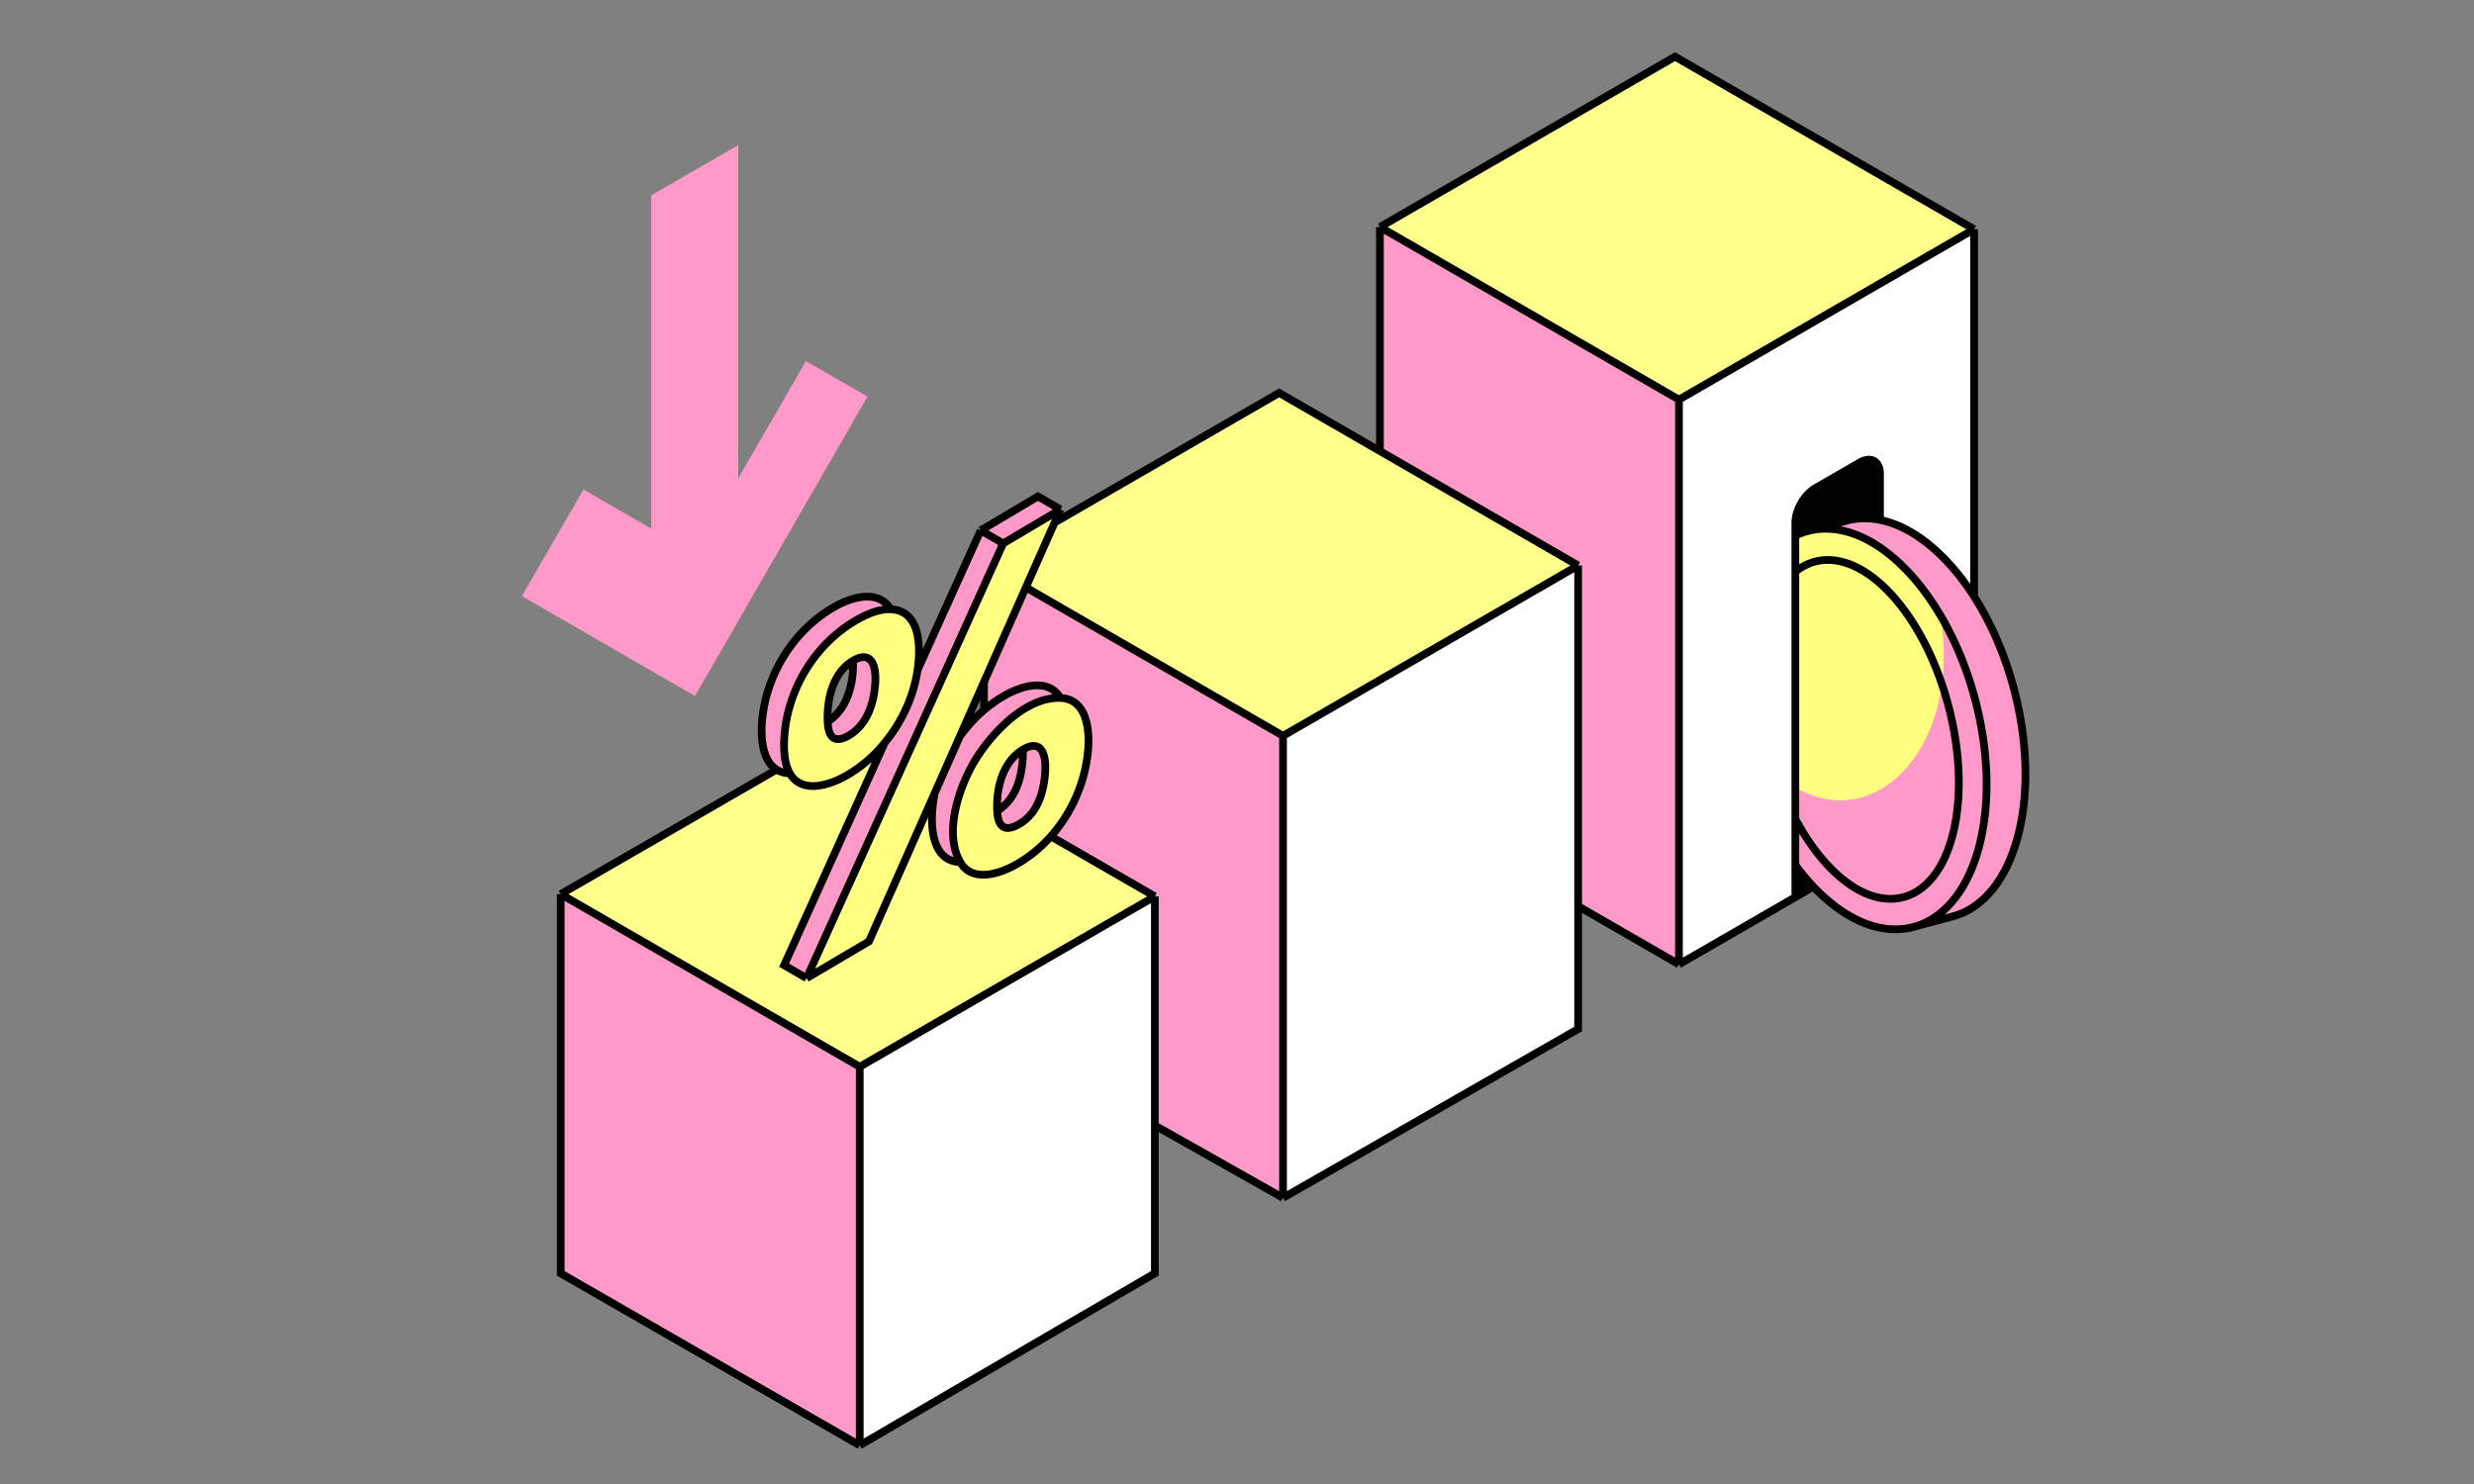 <svg width="320" height="192" viewBox="0 0 320 192" fill="none" xmlns="http://www.w3.org/2000/svg"><rect x="0" y="0" width="320" height="192" fill="#808080" stroke="none"/><path fill="#fff" d="M255.336 29.342l-38.684 22.334v73.08l38.684-22.334z"/><path d="M243.168 61.326c0-1.657-1.163-2.329-2.598-1.5l-5.753 3.321c-1.435.829-2.598 2.843-2.598 4.5v48.198l10.949-6.322V61.326z" fill="#000"/><path d="M260.983 108.28c3.094-11.546-1.25-27.758-9.703-36.21-7.147-7.147-14.943-6.458-19.051.906v28.133c1.851 4.951 4.533 9.459 7.848 12.773 8.452 8.452 17.812 5.944 20.906-5.602z" fill="#FF99C8"/><path d="M255.9 109.372c3.081-11.499-1.245-27.644-9.663-36.062-4.87-4.87-10.043-6.087-14.135-4.02v42.14a28.937 28.937 0 002.977 3.521c8.418 8.418 17.74 5.92 20.821-5.579z" fill="#FFFF80"/><path d="M255.939 109.546c2.45-9.142.236-21.21-4.989-30.035 2.87 16.908-8.246 28.495-18.672 22.39v10.033a28.613 28.613 0 002.755 3.214c8.452 8.452 17.812 5.944 20.906-5.602z" fill="#FF99C8"/><path d="M178.488 29.373l38.173-22.04 38.676 22.33-38.173 22.039-38.676-22.33z" fill="#FFFF8C"/><path fill="#FF99C8" d="M178.477 29.342l38.684 22.334v73.08l-38.684-22.334z"/><path d="M178.488 29.373l38.173-22.04 38.676 22.33-38.173 22.039-38.676-22.33z" fill="#FFFF8C"/><path d="M178.488 29.373l38.173-22.04 38.676 22.33m-76.849-.29l38.676 22.329m-38.676-22.33v73.066l38.676 22.33m38.173-95.106l-38.173 22.04m38.173-22.04v47.514m-38.173-25.474v73.066m0 0l17.396-10.044m13.029 5.175l5.297-1.419c3.626-1.131 6.597-4.604 8.097-10.2 2.55-9.517.046-22.205-5.646-31.104m-21.466-8.472l5.298-1.42c1.273-.285 2.617-.294 3.999-.015m-10.949 2.034c4.083-1.967 9.208-.715 14.036 4.113 4.148 4.148 7.306 10.164 9.082 16.58 1.843 6.66 2.196 13.75.621 19.631-3.094 11.546-12.454 14.054-20.906 5.601-.166-.165-.33-.333-.492-.504m-2.341-45.421v-1.656c0-1.657 1.163-3.671 2.598-4.5l5.753-3.321c1.435-.829 2.598-.157 2.598 1.5v5.943m-10.949 2.034v4.667m0 0c3.316-2.678 7.941-1.867 12.334 2.852 6.752 7.252 10.397 20.989 8.143 30.681-2.132 9.163-8.773 11.431-15.197 5.524-.371-.341-.742-.71-1.11-1.106-1.57-1.686-2.972-3.722-4.17-5.977m0-31.974v31.974m0 5.964v4.167l2.341-1.351m-2.341-2.816v-5.964m0 5.964a29.375 29.375 0 002.341 2.816m20.777-37.548c-1.214-1.897-2.572-3.621-4.057-5.106-2.689-2.69-5.47-4.27-8.112-4.801" stroke="#000"/><path d="M84.227 25.275l11.258-6.5v43.117l8.762-15.175 7.96 4.596-22.315 38.735-22.388-12.926 7.96-13.788 8.763 5.058V25.275z" fill="#FF99C8"/><path fill="#fff" d="M204.125 72.843l-38.172 22.039v60.104l38.172-22.039z"/><path d="M127.277 72.874l38.174-22.04 38.675 22.33-38.173 22.039-38.676-22.33z" fill="#FFFF8C"/><path fill="#FF99C8" d="M127.266 72.843l38.684 22.334v59.8l-38.684-22.335z"/><path d="M127.277 72.874l38.174-22.04 38.675 22.33m-76.849-.29l38.676 22.329m-38.676-22.33v60.26l38.676 21.842m38.173-81.811l-38.173 22.039m38.173-22.04v59.97l-38.173 21.842m0-59.772v59.772" stroke="#000"/><path fill="#fff" d="M149.375 115.658l-38.172 22.038v49.098l38.172-22.039z"/><path d="M72.527 115.688l38.174-22.04 38.675 22.33-38.173 22.039-38.676-22.329z" fill="#FFFF8C"/><path fill="#FF99C8" d="M72.516 115.658l38.683 22.334v48.802L72.516 164.46z"/><path d="M72.527 115.688l38.174-22.04 38.675 22.33m-76.849-.29l38.676 22.329m-38.676-22.329v49.057L111.203 187m38.173-71.022l-38.173 22.039m38.173-22.039v48.767L111.203 187m0-48.983V187" stroke="#000"/><path d="M98.558 93.426c.245-3.16 1.237-6.083 2.977-8.768 1.776-2.705 3.938-4.771 6.485-6.198 2.547-1.427 4.552-1.695 6.014-.804 1.499.871 2.126 2.887 1.881 6.047-.248 3.202-1.261 6.156-3.037 8.86-1.739 2.686-3.883 4.742-6.43 6.169-2.547 1.426-4.57 1.705-6.069.834-1.462-.891-2.07-2.938-1.821-6.14zm35.693-29.194l2.893 1.67-24.729 55.778-8.028 4.911-2.967-1.713 25.427-56.249 7.404-4.397zM107.559 83.73c-2.001 1.121-3.128 3.303-3.379 6.547-.255 3.285.618 4.367 2.62 3.246.982-.55 1.777-1.374 2.384-2.47.61-1.137.98-2.537 1.109-4.2.251-3.244-.66-4.285-2.734-3.123zm13.031 21.161c.248-3.202 1.24-6.125 2.977-8.768 1.776-2.706 3.937-4.772 6.484-6.199 2.548-1.426 4.534-1.684 5.96-.773 1.466.85 2.075 2.876 1.826 6.078a18.644 18.644 0 01-2.981 8.83c-1.704 2.665-3.829 4.71-6.376 6.137-2.584 1.448-4.607 1.726-6.069.834-1.462-.891-2.069-2.937-1.821-6.139zm9.001-9.697c-2.074 1.162-3.237 3.365-3.489 6.609-.254 3.285.655 4.346 2.73 3.184 2.037-1.141 3.183-3.354 3.438-6.64.252-3.243-.642-4.294-2.679-3.152z" fill="#FF99C8"/><path d="M101.327 95.026c.245-3.16 1.238-6.083 2.977-8.768 1.776-2.706 3.938-4.772 6.485-6.199 2.547-1.426 4.552-1.694 6.015-.803 1.498.87 2.125 2.886 1.88 6.047-.248 3.201-1.26 6.155-3.036 8.86-1.74 2.685-3.883 4.741-6.43 6.168-2.547 1.427-4.57 1.705-6.069.834-1.463-.891-2.07-2.937-1.822-6.14zm35.694-29.194l-24.54 55.888-8.292 4.757 25.427-56.248 7.405-4.397zM110.328 85.33c-2.001 1.12-3.127 3.303-3.379 6.546-.254 3.285.619 4.367 2.62 3.246.983-.55 1.778-1.373 2.385-2.469.61-1.137.979-2.538 1.108-4.201.252-3.244-.659-4.284-2.734-3.123zm13.031 21.16c.248-3.202 1.241-6.124 2.977-8.768 1.776-2.705 3.938-4.771 6.485-6.198 2.547-1.427 4.534-1.684 5.96-.773 1.465.85 2.074 2.875 1.826 6.077a18.637 18.637 0 01-2.982 8.831c-1.703 2.664-3.828 4.71-6.376 6.137-2.583 1.447-4.606 1.725-6.068.834-1.463-.891-2.07-2.938-1.822-6.14zm9.001-9.696c-2.074 1.162-3.237 3.365-3.488 6.608-.255 3.285.655 4.347 2.729 3.185 2.038-1.142 3.184-3.355 3.439-6.64.251-3.243-.642-4.294-2.68-3.153z" fill="#FFFF80"/><path d="M137.161 65.913l-2.909-1.68-7.404 4.397m10.313-2.717l-7.404 4.396m7.404-4.396L124.145 95.29l-3.24 7.313m-16.575 23.955l8.069-4.759 8.506-19.196m-16.575 23.955l-2.909-1.679 12.996-28.75m-10.087 30.429l25.427-56.249m0 0l-2.909-1.679m0 0l-8.171 18.076m2.228 15.897a19.427 19.427 0 00-.314 2.289c-.207 2.672.231 6.552 3.611 6.647m-.046-16.268c1.659-2.29 3.624-4.072 5.897-5.346 2.138-1.197 5.561-2.237 7.087.376m0 0c3.36.11 3.814 3.946 3.608 6.608-.472 6.083-3.996 11.964-9.358 14.968-2.156 1.207-5.653 2.326-7.188-.338m12.938-21.238c-4.347-.142-8.514 4.23-10.663 7.502-2.24 3.411-4.559 9.771-2.275 13.736m8.103-14.55c.017.4.006.853-.034 1.36-.248 3.204-1.345 5.389-3.291 6.554m3.325-7.914c2.531-1.541 3.042.893 2.875 3.039-.254 3.285-1.401 5.498-3.438 6.64-1.739.974-2.659.385-2.762-1.765m3.325-7.914c-2.633 1.604-3.463 5-3.325 7.914m-10.303-18.198c-.511 3.473-2.046 6.717-4.26 9.424m4.26-9.424c.427-2.9.442-7.721-3.482-7.879m-.778 17.303c-1.458 1.783-3.144 3.21-5.059 4.283-2.149 1.204-5.676 2.313-7.196-.353m13.033-21.233c-1.194-.048-2.616.39-4.265 1.314-5.373 3.01-8.988 8.854-9.462 14.966-.17 2.193.061 3.844.694 4.953m13.033-21.233c-1.559-2.623-5.01-1.578-7.174-.365-5.373 3.01-8.988 8.853-9.462 14.966-.208 2.688.225 6.523 3.603 6.632m8.165-14.566c2.536-1.517 3.041.91 2.876 3.04-.2 2.58-1.105 5.332-3.493 6.67-1.679.94-2.564.33-2.655-1.83m3.272-7.88c-2.63 1.573-3.394 5.003-3.272 7.88m3.272-7.88c.083 1.878-.25 3.9-1.142 5.561-.554 1-1.264 1.773-2.13 2.319" stroke="#000"/></svg>